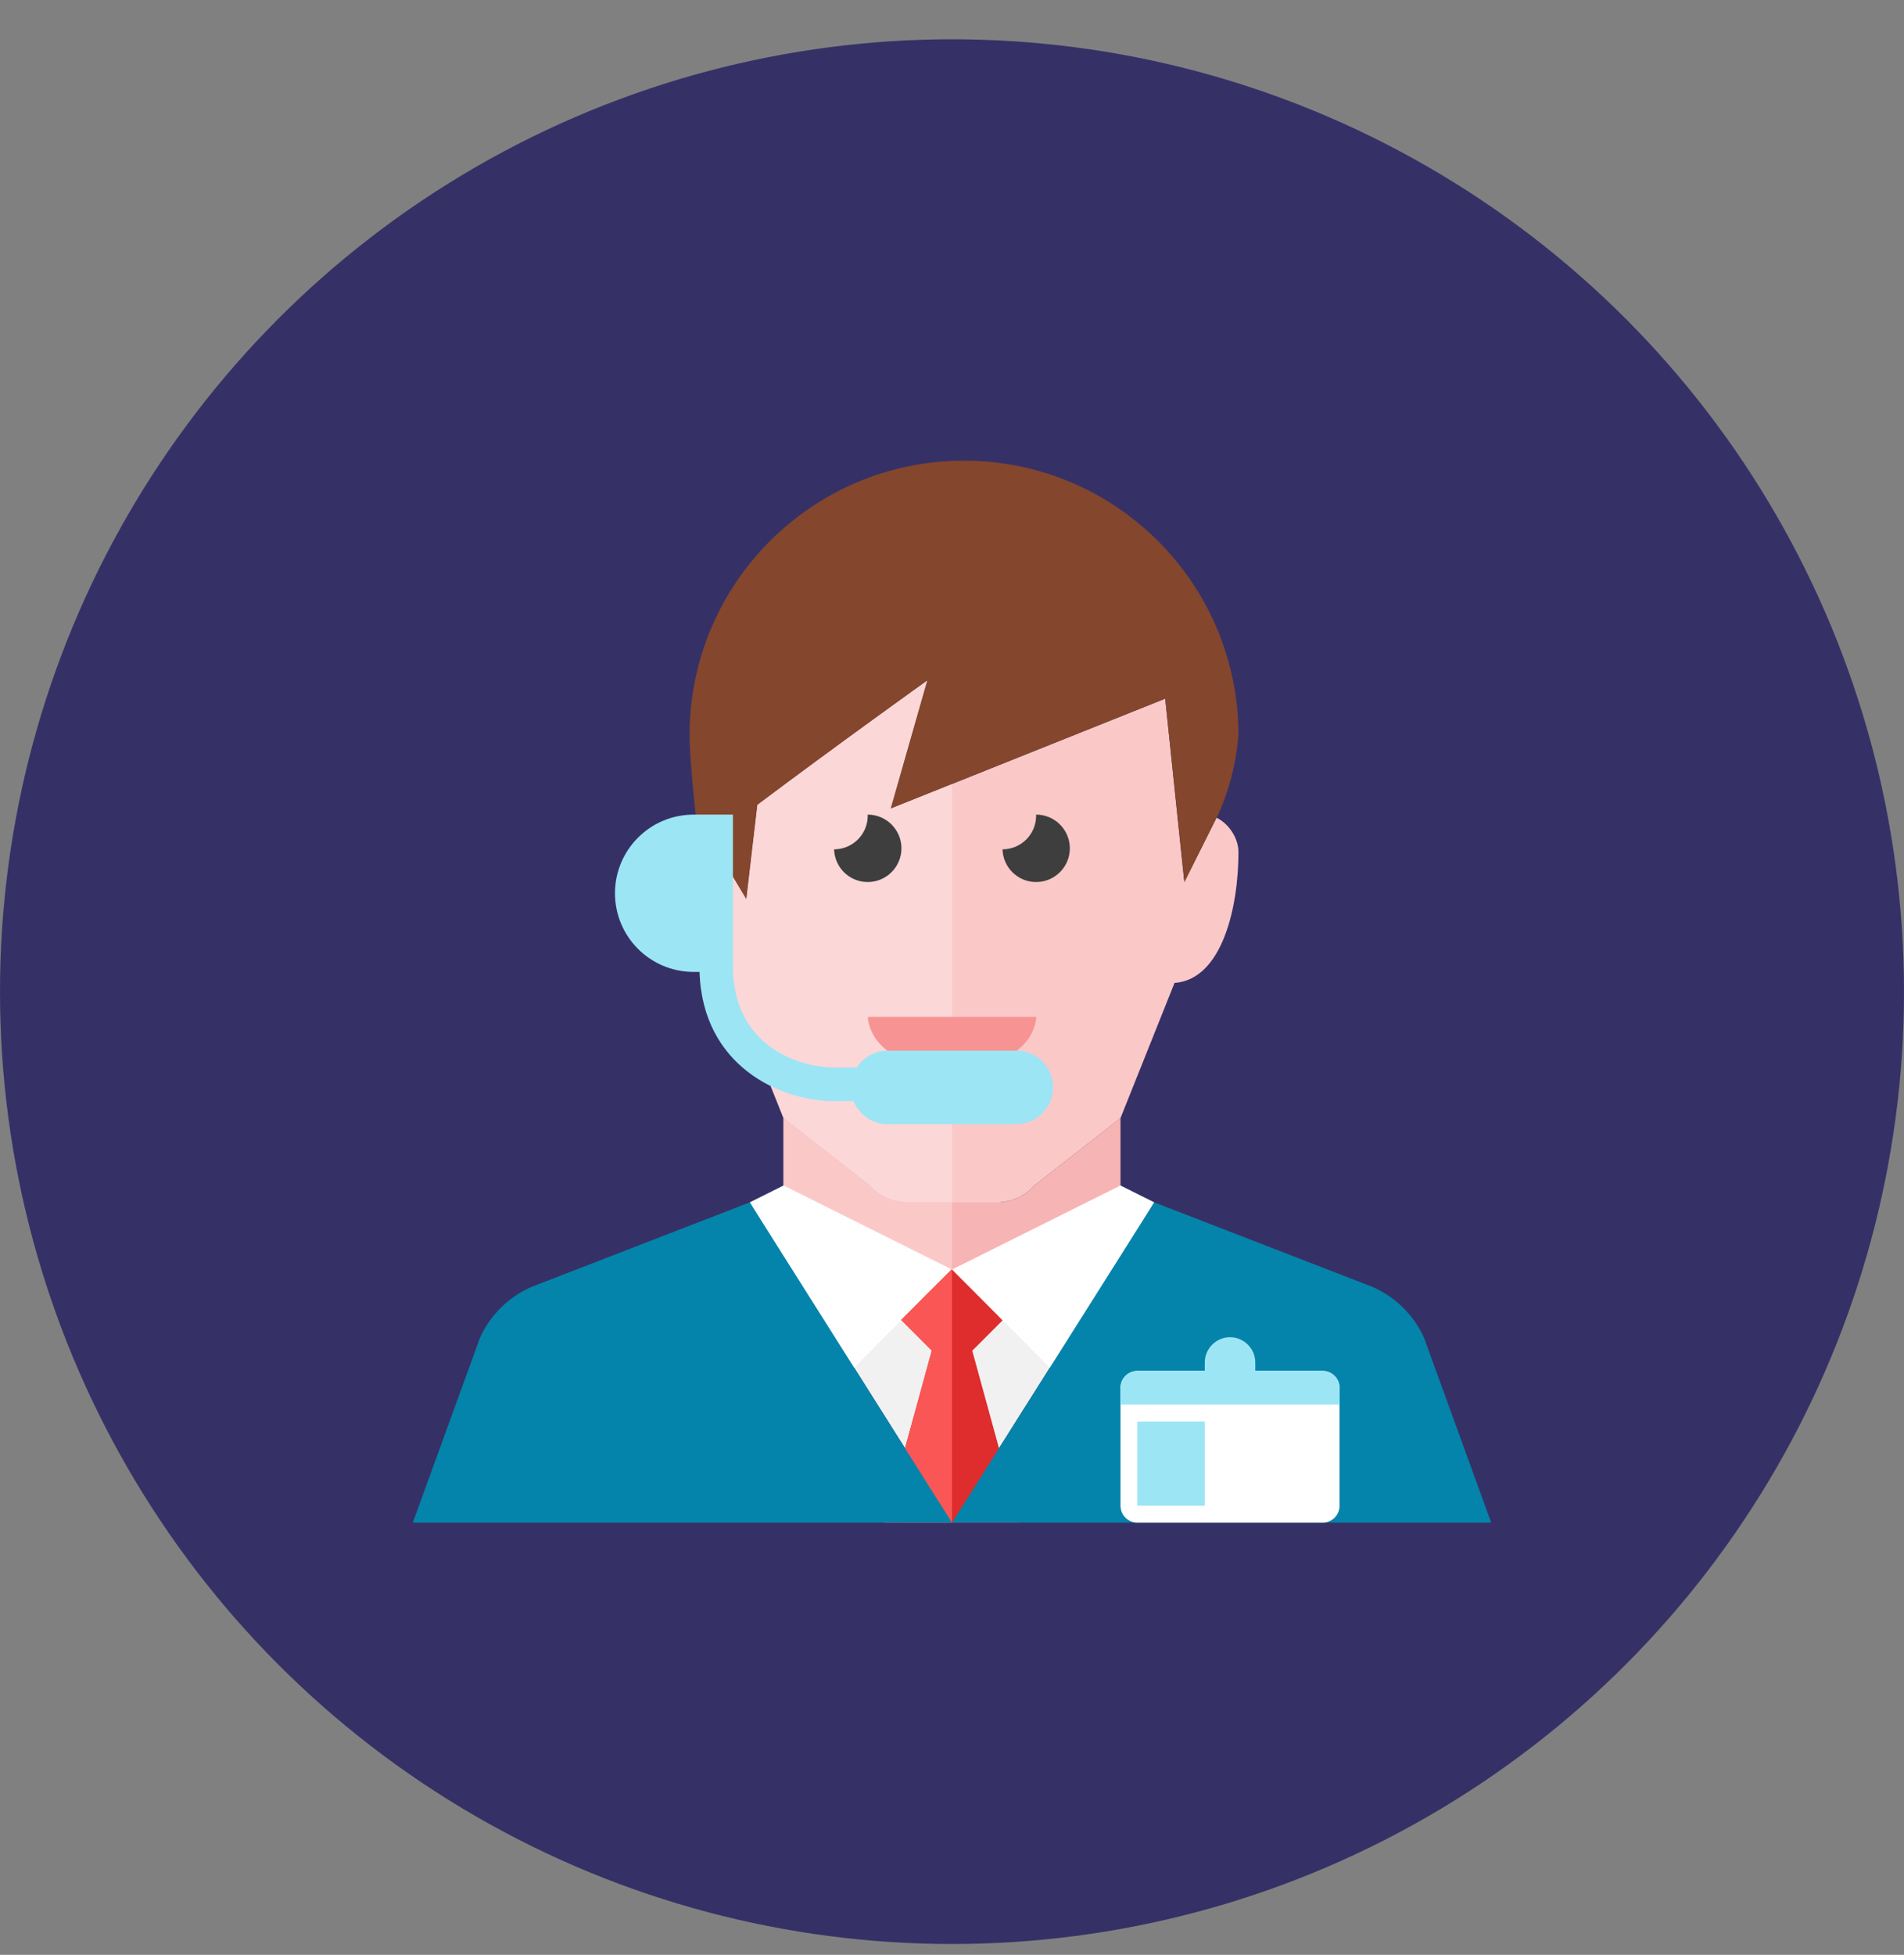 <svg xmlns="http://www.w3.org/2000/svg" viewBox="0 0 38 39"><rect x="0" y="0" width="38" height="39" fill="#808080" stroke="none"/><g transform="translate(0 .784)" fill="none" fill-rule="evenodd"><circle fill="#353167" cx="19" cy="19" r="19"/><path fill="#F1F1F2" d="m19 29.593-4.035-6.39h8.071z"/><path d="M19.893 23.203h-1.786c-.288 0-.562-.123-.753-.338l-1.717-1.344v1.513s0 2.522 3.363 2.522c3.363 0 3.363-2.522 3.363-2.522v-1.513l-1.717 1.344c-.191.215-.465.338-.753.338" fill="#F7B4B4"/><path d="m17.354 22.865-1.717-1.344v1.513s0 2.522 3.363 2.522v-2.354h-.892c-.288 0-.562-.123-.753-.338" fill="#FBC8C8"/><path fill="#FFF" d="m14.965 23.203.673-.336 3.358 1.675-2.013 2.024z"/><path fill="#FFF" d="m23.035 23.203-.673-.336-3.358 1.675 2.013 2.024z"/><path fill="#DF2C2C" d="m20.345 29.593-.941-3.43.605-.605-1.015-1.017-1.008 1.008.611.611-.942 3.432z"/><path fill="#FA5655" d="M19 29.593v-5.045l-.006-.006-1.008 1.008.611.611-.942 3.432z"/><path d="m8.239 29.593 1.345-3.699c.207-.448.571-.805 1.023-1.003l4.357-1.687 4.035 6.389H8.239Z" fill="#0484AB"/><path d="m29.761 29.593-1.345-3.699c-.207-.448-.571-.805-1.023-1.003l-4.357-1.687-4.035 6.389h10.761Z" fill="#0484AB"/><path d="M26.735 29.257c0 .185-.151.336-.336.336H22.699c-.185 0-.336-.151-.336-.336v-2.354c0-.185.151-.336.336-.336h3.699c.185 0 .336.151.336.336v2.354Z" fill="#FFF"/><path fill="#9CE5F4" d="M24.044 29.257H22.699v-1.681h1.345z"/><path d="M26.398 26.566h-1.345v-.168c0-.277-.227-.504-.504-.504-.277 0-.504.227-.504.504v.168H22.699c-.185 0-.336.151-.336.336v.336h4.372v-.336c0-.185-.151-.336-.336-.336" fill="#9CE5F4"/><path d="m24.28 15.529-.643 1.285-.382-3.66-5.477 2.191.73-2.556s-1.776 1.269-3.394 2.483l-.22 1.879-.602-1.004v2.012l1.345 3.363 1.717 1.343c.191.215.465.338.753.338h1.786c.288 0 .562-.123.753-.338l1.717-1.343 1.078-2.696c.953-.069 1.276-1.515 1.276-2.609 0-.284-.195-.568-.436-.687" fill="#FBC8C8"/><path d="m17.779 15.345.73-2.556s-1.776 1.268-3.394 2.483l-.22 1.879-1.003-1.673c-.313.044-.608.389-.608.738 0 1.094.322 2.54 1.276 2.609l1.078 2.696 1.717 1.343c.191.215.465.338.753.338h.892v-8.346l-1.221.489Z" fill="#FBD7D7"/><path d="M19.239 8.407c-3.025 0-5.477 2.452-5.477 5.477 0 .484.123 1.585.123 1.585l1.009 1.681.22-1.878c1.619-1.214 3.394-2.483 3.394-2.483l-.73 2.556 5.477-2.191.382 3.66.673-1.345s.336-.673.407-1.585c0-3.025-2.452-5.477-5.477-5.477" fill="#84462D"/><path d="M17.991 16.141c0-.371-.301-.673-.673-.673-.001 0-.001 0-.002 0.0 0.0.007.002.014.002.021 0 .371-.3.671-.671.672.011.362.306.652.671.652.371 0 .673-.301.673-.673" fill="#3E3E3F"/><path d="M21.352 16.141c0-.371-.301-.673-.673-.673-.001 0-.001 0-.002 0.0 0.0.007.002.014.002.021 0 .371-.3.671-.671.672.011.362.306.652.671.652.371 0 .673-.301.673-.673" fill="#3E3E3F"/><path d="M17.319 19.503h3.363s0 1.009-1.681 1.009c-1.681 0-1.681-1.009-1.681-1.009" fill="#F79392"/><path d="M20.284 20.177h-2.568c-.258 0-.485.134-.615.336h-.455c-.698 0-2.018-.422-2.018-2.018v-3.027h-.785c-.867 0-1.569.702-1.569 1.569 0 .867.702 1.569 1.569 1.569h.118c.061 1.887 1.624 2.578 2.685 2.578h.39c.109.269.372.459.679.459h2.568c.405 0 .734-.329.734-.734 0-.405-.329-.734-.734-.734" fill="#9CE5F4"/></g></svg>
